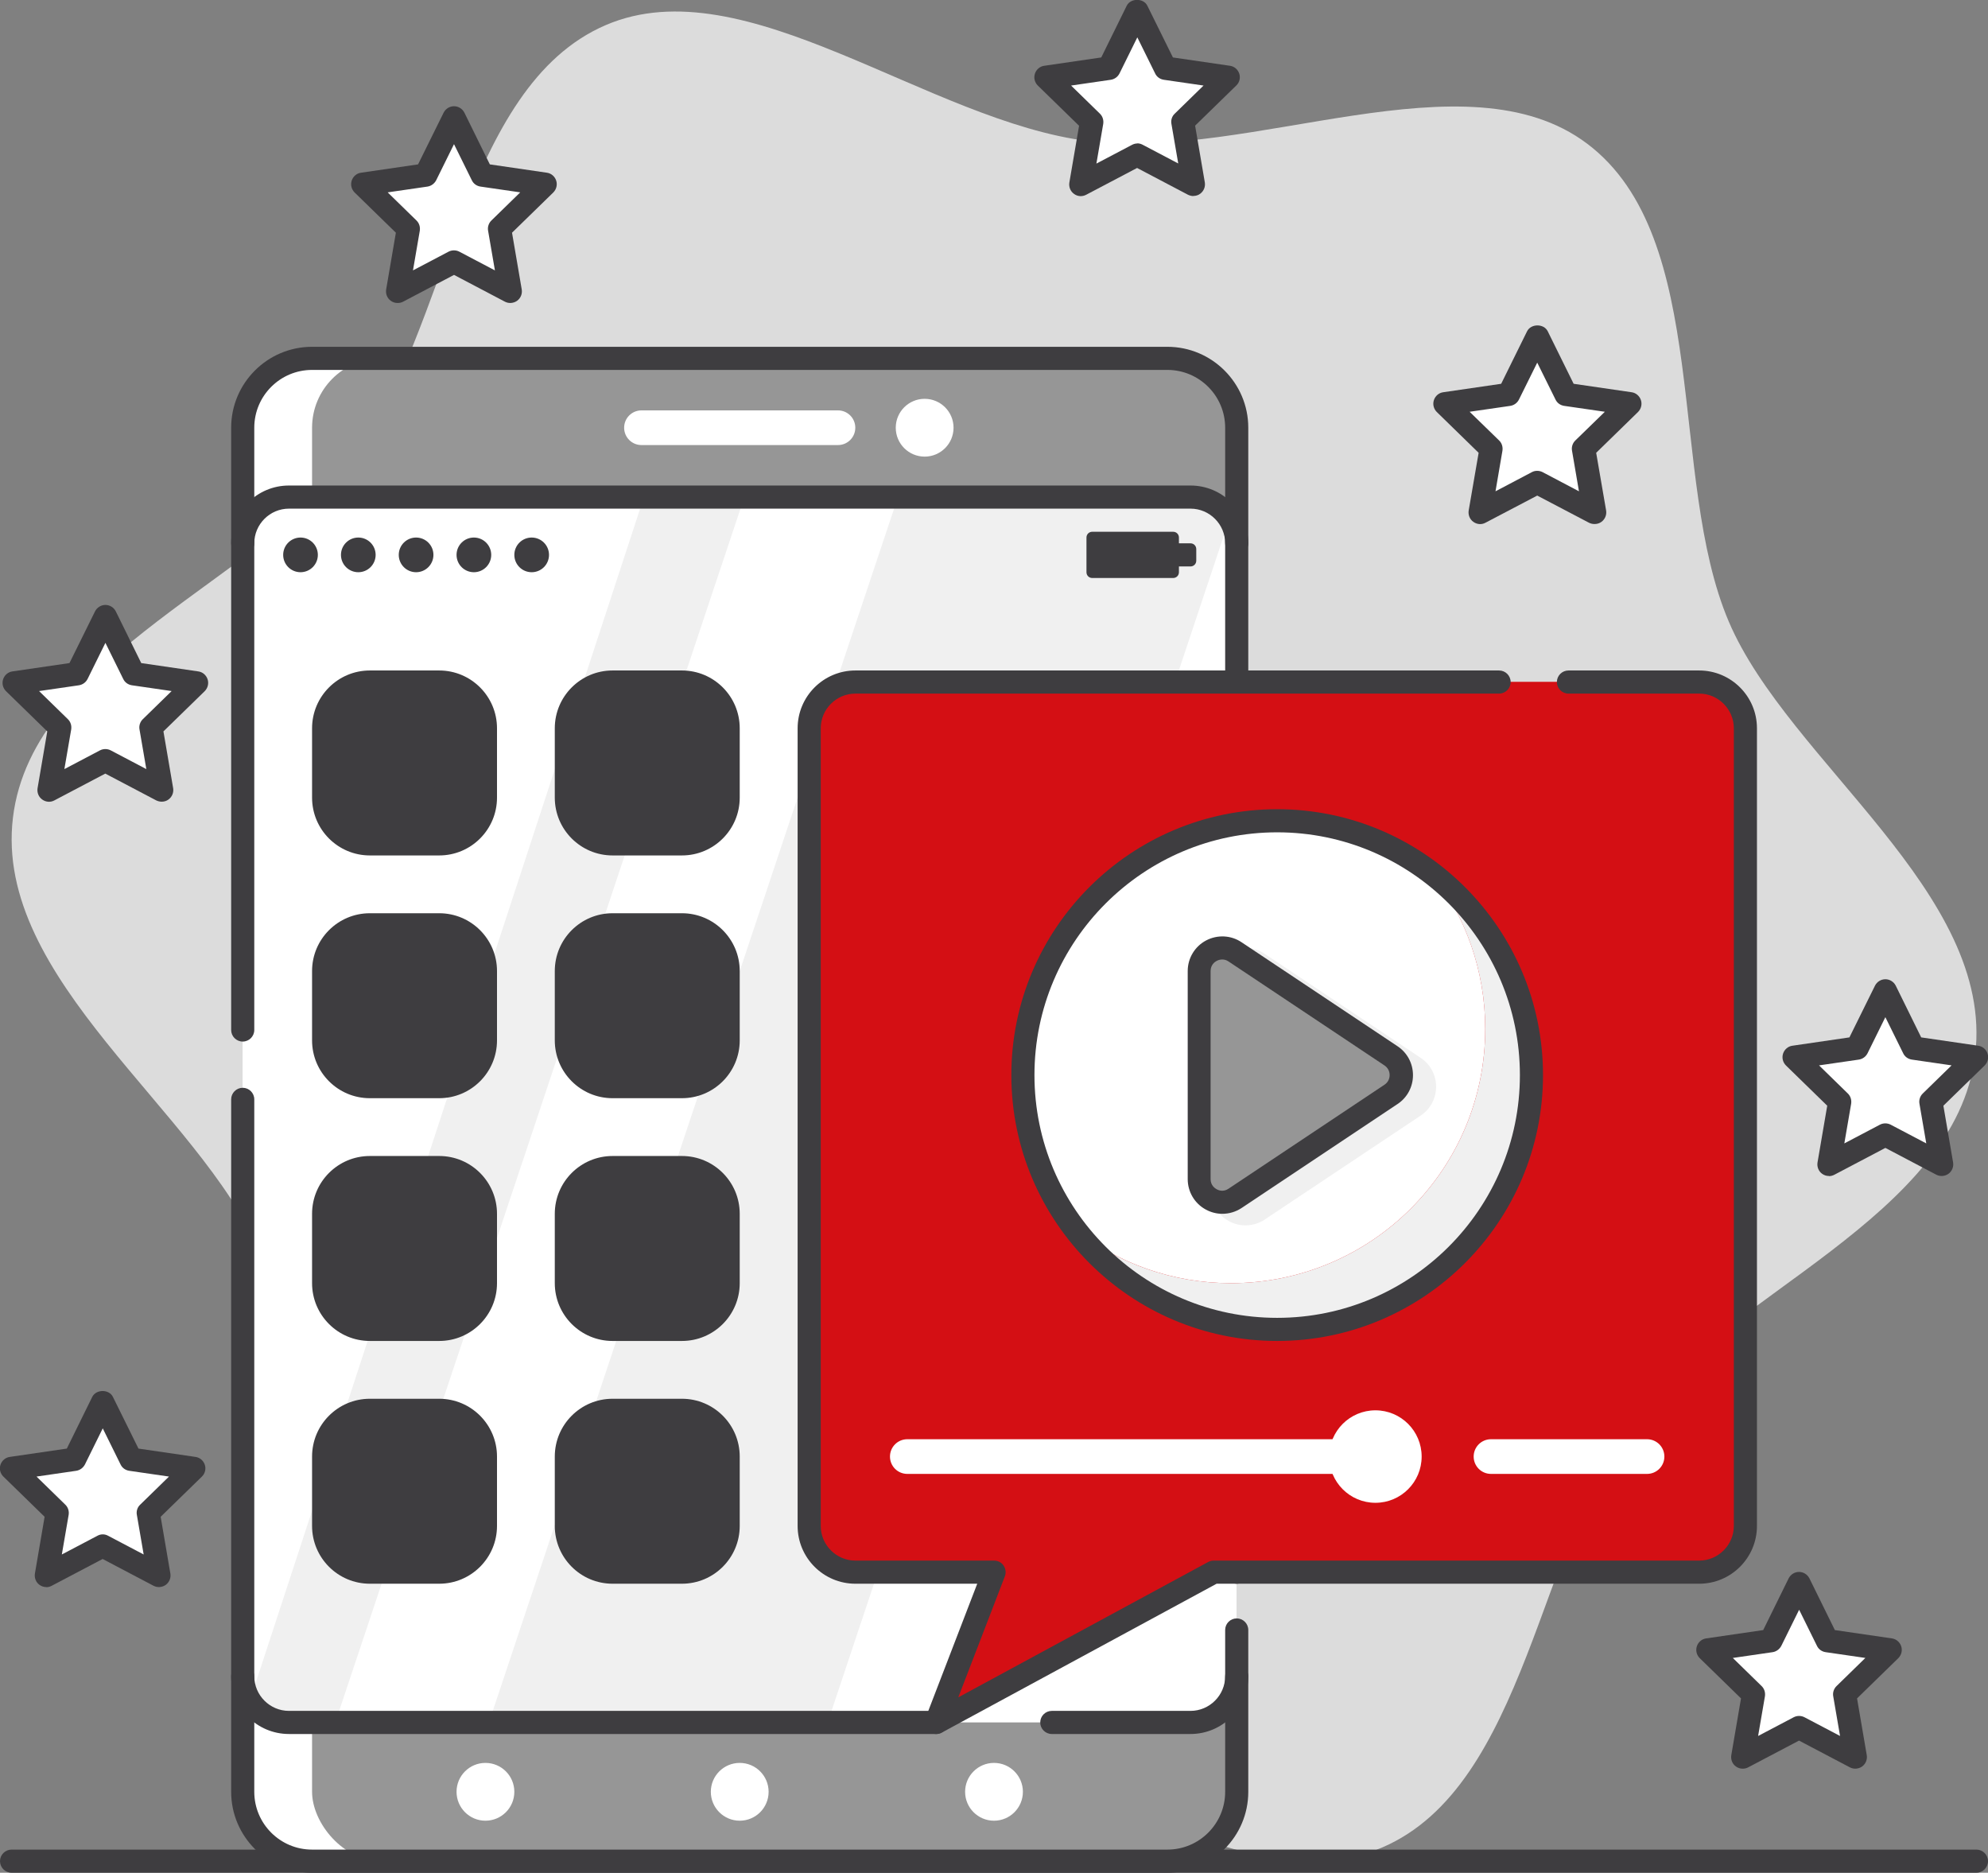 <?xml version="1.0" encoding="UTF-8"?>
<svg id="Ebene_2" data-name="Ebene 2" xmlns="http://www.w3.org/2000/svg" viewBox="0 0 172 162">
  <rect x="0" y="0" width="172" height="162" fill="#808080" stroke="none"/>
  <defs>
    <style>
      .cls-1 {
        fill: #969696;
      }

      .cls-2 {
        fill: #3e3d40;
      }

      .cls-3 {
        fill: #fff;
      }

      .cls-4 {
        fill: #f0f0f0;
      }

      .cls-5 {
        fill: #d40f14;
      }

      .cls-6 {
        fill: #dcdcdc;
      }
    </style>
  </defs>
  <g id="social_media">
    <g>
      <path class="cls-6" d="M149.58,53.79c-5.33-12.49-1.42-33.2-12.26-41.36-10.5-7.91-29.06,1.48-43.05-.21-13.98-1.69-29.79-15.23-41.86-10.05-12.46,5.35-13.57,26.39-21.71,37.25-7.89,10.53-27.9,17.3-29.58,31.31-1.69,14.01,16.14,25.36,21.31,37.46,5.33,12.49,1.42,33.2,12.26,41.36,10.5,7.91,29.06-1.48,43.05.21,13.98,1.69,29.79,15.23,41.86,10.05,12.46-5.35,13.57-26.39,21.71-37.25,7.89-10.53,27.9-17.3,29.58-31.31,1.69-14.01-16.14-25.36-21.31-37.46Z"/>
      <path class="cls-2" d="M171,162H1c-.55,0-1-.45-1-1s.45-1,1-1h170c.55,0,1,.45,1,1s-.45,1-1,1Z"/>
      <rect class="cls-3" x="21" y="31" width="86" height="130" rx="6" ry="6"/>
      <rect class="cls-1" x="27" y="31" width="80" height="130" rx="6" ry="6"/>
      <rect class="cls-3" x="21" y="43" width="86" height="106" rx="4" ry="4"/>
      <path class="cls-2" d="M101,162H27c-3.86,0-7-3.14-7-7v-59.9c0-.55.45-1,1-1s1,.45,1,1v59.9c0,2.76,2.24,5,5,5h74c2.76,0,5-2.24,5-5v-14c0-.55.45-1,1-1s1,.45,1,1v14c0,3.86-3.14,7-7,7Z"/>
      <path class="cls-2" d="M107,137c-.55,0-1-.45-1-1V37c0-2.76-2.24-5-5-5H27c-2.76,0-5,2.24-5,5v52.1c0,.55-.45,1-1,1s-1-.45-1-1v-52.1c0-3.86,3.14-7,7-7h74c3.86,0,7,3.14,7,7v99c0,.55-.45,1-1,1Z"/>
      <path class="cls-4" d="M77.69,43l-35.39,106h29.31l34.51-103.37c.43-1.3-.53-2.63-1.9-2.63h-26.53Z"/>
      <path class="cls-4" d="M55.71,43l-33.85,103.38c-.42,1.29.54,2.62,1.9,2.62h5.25l35.39-106h-8.69Z"/>
      <path class="cls-2" d="M103,150h-12c-.55,0-1-.45-1-1s.45-1,1-1h12c1.65,0,3-1.35,3-3,0-.55.45-1,1-1s1,.45,1,1c0,2.76-2.24,5-5,5Z"/>
      <path class="cls-2" d="M107,48c-.55,0-1-.45-1-1,0-1.65-1.35-3-3-3H25c-1.65,0-3,1.35-3,3,0,.55-.45,1-1,1s-1-.45-1-1c0-2.76,2.24-5,5-5h78c2.76,0,5,2.24,5,5,0,.55-.45,1-1,1Z"/>
      <path class="cls-2" d="M81,150H25c-2.76,0-5-2.24-5-5,0-.55.45-1,1-1s1,.45,1,1c0,1.65,1.35,3,3,3h56c.55,0,1,.45,1,1s-.45,1-1,1Z"/>
      <circle class="cls-2" cx="26" cy="48" r="1.5"/>
      <circle class="cls-2" cx="31" cy="48" r="1.5"/>
      <circle class="cls-2" cx="36" cy="48" r="1.5"/>
      <circle class="cls-2" cx="41" cy="48" r="1.5"/>
      <circle class="cls-2" cx="46" cy="48" r="1.5"/>
      <circle class="cls-3" cx="64" cy="155" r="2.5"/>
      <circle class="cls-3" cx="86" cy="155" r="2.5"/>
      <circle class="cls-3" cx="80" cy="37" r="2.5"/>
      <circle class="cls-3" cx="42" cy="155" r="2.5"/>
      <path class="cls-3" d="M72.5,38.5h-17c-.83,0-1.5-.67-1.5-1.5h0c0-.83.67-1.5,1.5-1.5h17c.83,0,1.5.67,1.5,1.5h0c0,.83-.67,1.5-1.5,1.5Z"/>
      <path class="cls-5" d="M147,59h-73c-2.21,0-4,1.79-4,4v69c0,2.21,1.79,4,4,4h12l-5,13,24-13h42c2.21,0,4-1.79,4-4V63c0-2.21-1.79-4-4-4Z"/>
      <polygon class="cls-5" points="84.72 146.9 114.18 59 104.77 59 79.97 135.99 86 136 81 149 84.72 146.9"/>
      <polygon class="cls-5" points="124.97 136 149.77 59 126.46 59 100.95 138.12 105 136 124.97 136"/>
      <path class="cls-2" d="M81,150c-.24,0-.47-.08-.66-.25-.31-.28-.42-.72-.27-1.11l4.48-11.64h-10.54c-2.76,0-5-2.24-5-5V63c0-2.76,2.24-5,5-5h55.69c.55,0,1,.45,1,1s-.45,1-1,1h-55.69c-1.65,0-3,1.35-3,3v69c0,1.65,1.35,3,3,3h12c.33,0,.64.16.82.43s.23.62.11.93l-4.03,10.47,21.62-11.71c.15-.08.31-.12.48-.12h42c1.65,0,3-1.35,3-3V63c0-1.65-1.35-3-3-3h-11.31c-.55,0-1-.45-1-1s.45-1,1-1h11.31c2.76,0,5,2.24,5,5v69c0,2.76-2.24,5-5,5h-41.75l-23.78,12.88c-.15.08-.31.12-.48.12Z"/>
      <path class="cls-2" d="M103,47h-1v-.5c0-.28-.22-.5-.5-.5h-7c-.28,0-.5.22-.5.5v3c0,.28.22.5.5.5h7c.28,0,.5-.22.5-.5v-.5h1c.28,0,.5-.22.5-.5v-1c0-.28-.22-.5-.5-.5Z"/>
      <rect class="cls-2" x="28" y="59" width="14" height="14" rx="4" ry="4"/>
      <rect class="cls-2" x="28" y="80" width="14" height="14" rx="4" ry="4"/>
      <rect class="cls-2" x="28" y="101" width="14" height="14" rx="4" ry="4"/>
      <rect class="cls-2" x="28" y="122" width="14" height="14" rx="4" ry="4"/>
      <rect class="cls-2" x="49" y="59" width="14" height="14" rx="4" ry="4"/>
      <rect class="cls-2" x="49" y="80" width="14" height="14" rx="4" ry="4"/>
      <rect class="cls-2" x="49" y="101" width="14" height="14" rx="4" ry="4"/>
      <rect class="cls-2" x="49" y="122" width="14" height="14" rx="4" ry="4"/>
      <path class="cls-2" d="M32,122h4c1.1,0,2,.9,2,2v6c0,1.1-.9,2-2,2h-6c-1.1,0-2-.9-2-2v-4c0-2.21,1.79-4,4-4Z"/>
      <path class="cls-2" d="M53,122h4c1.1,0,2,.9,2,2v6c0,1.1-.9,2-2,2h-6c-1.1,0-2-.9-2-2v-4c0-2.21,1.79-4,4-4Z"/>
      <path class="cls-2" d="M32,101h4c1.1,0,2,.9,2,2v6c0,1.1-.9,2-2,2h-6c-1.1,0-2-.9-2-2v-4c0-2.21,1.79-4,4-4Z"/>
      <path class="cls-2" d="M53,101h4c1.1,0,2,.9,2,2v6c0,1.1-.9,2-2,2h-6c-1.1,0-2-.9-2-2v-4c0-2.21,1.79-4,4-4Z"/>
      <path class="cls-2" d="M32,80h4c1.1,0,2,.9,2,2v6c0,1.1-.9,2-2,2h-6c-1.1,0-2-.9-2-2v-4c0-2.21,1.79-4,4-4Z"/>
      <path class="cls-2" d="M53,80h4c1.1,0,2,.9,2,2v6c0,1.1-.9,2-2,2h-6c-1.1,0-2-.9-2-2v-4c0-2.21,1.79-4,4-4Z"/>
      <path class="cls-2" d="M32,59h4c1.1,0,2,.9,2,2v6c0,1.1-.9,2-2,2h-6c-1.1,0-2-.9-2-2v-4c0-2.21,1.79-4,4-4Z"/>
      <path class="cls-2" d="M53,59h4c1.1,0,2,.9,2,2v6c0,1.1-.9,2-2,2h-6c-1.1,0-2-.9-2-2v-4c0-2.21,1.79-4,4-4Z"/>
      <path class="cls-2" d="M38,74h-6c-2.76,0-5-2.24-5-5v-6c0-2.76,2.24-5,5-5h6c2.76,0,5,2.24,5,5v6c0,2.76-2.24,5-5,5ZM32,60c-1.65,0-3,1.35-3,3v6c0,1.65,1.35,3,3,3h6c1.65,0,3-1.35,3-3v-6c0-1.65-1.35-3-3-3h-6Z"/>
      <path class="cls-2" d="M38,95h-6c-2.76,0-5-2.24-5-5v-6c0-2.76,2.24-5,5-5h6c2.76,0,5,2.24,5,5v6c0,2.76-2.24,5-5,5ZM32,81c-1.65,0-3,1.35-3,3v6c0,1.65,1.35,3,3,3h6c1.65,0,3-1.35,3-3v-6c0-1.65-1.35-3-3-3h-6Z"/>
      <path class="cls-2" d="M38,116h-6c-2.76,0-5-2.24-5-5v-6c0-2.76,2.24-5,5-5h6c2.76,0,5,2.24,5,5v6c0,2.76-2.24,5-5,5ZM32,102c-1.65,0-3,1.35-3,3v6c0,1.65,1.35,3,3,3h6c1.65,0,3-1.35,3-3v-6c0-1.65-1.35-3-3-3h-6Z"/>
      <path class="cls-2" d="M38,137h-6c-2.76,0-5-2.24-5-5v-6c0-2.76,2.24-5,5-5h6c2.76,0,5,2.24,5,5v6c0,2.76-2.24,5-5,5ZM32,123c-1.65,0-3,1.35-3,3v6c0,1.65,1.35,3,3,3h6c1.65,0,3-1.35,3-3v-6c0-1.65-1.35-3-3-3h-6Z"/>
      <path class="cls-2" d="M59,74h-6c-2.76,0-5-2.24-5-5v-6c0-2.76,2.24-5,5-5h6c2.76,0,5,2.24,5,5v6c0,2.76-2.24,5-5,5ZM53,60c-1.65,0-3,1.35-3,3v6c0,1.65,1.35,3,3,3h6c1.65,0,3-1.35,3-3v-6c0-1.65-1.35-3-3-3h-6Z"/>
      <path class="cls-2" d="M59,95h-6c-2.76,0-5-2.24-5-5v-6c0-2.76,2.24-5,5-5h6c2.76,0,5,2.24,5,5v6c0,2.76-2.24,5-5,5ZM53,81c-1.65,0-3,1.35-3,3v6c0,1.65,1.35,3,3,3h6c1.65,0,3-1.35,3-3v-6c0-1.65-1.35-3-3-3h-6Z"/>
      <path class="cls-2" d="M59,116h-6c-2.76,0-5-2.24-5-5v-6c0-2.76,2.24-5,5-5h6c2.76,0,5,2.24,5,5v6c0,2.76-2.24,5-5,5ZM53,102c-1.65,0-3,1.35-3,3v6c0,1.65,1.35,3,3,3h6c1.65,0,3-1.35,3-3v-6c0-1.65-1.35-3-3-3h-6Z"/>
      <path class="cls-2" d="M59,137h-6c-2.76,0-5-2.24-5-5v-6c0-2.76,2.24-5,5-5h6c2.76,0,5,2.24,5,5v6c0,2.76-2.24,5-5,5ZM53,123c-1.65,0-3,1.35-3,3v6c0,1.65,1.35,3,3,3h6c1.65,0,3-1.35,3-3v-6c0-1.65-1.35-3-3-3h-6Z"/>
      <path class="cls-4" d="M123.92,75.58c2.87,3.72,4.58,8.37,4.58,13.42,0,12.15-9.85,22-22,22-5.06,0-9.71-1.71-13.42-4.58,4.02,5.21,10.33,8.58,17.42,8.58,12.15,0,22-9.85,22-22,0-7.09-3.36-13.4-8.58-17.42Z"/>
      <path class="cls-3" d="M128.5,89c0-5.06-1.71-9.71-4.58-13.42-3.71-2.87-8.37-4.58-13.42-4.58-12.15,0-22,9.85-22,22,0,5.06,1.71,9.71,4.58,13.42,3.71,2.87,8.37,4.58,13.42,4.58,12.15,0,22-9.85,22-22Z"/>
      <path class="cls-2" d="M110.5,116c-12.68,0-23-10.32-23-23s10.32-23,23-23,23,10.32,23,23-10.32,23-23,23ZM110.5,72c-11.58,0-21,9.42-21,21s9.42,21,21,21,21-9.42,21-21-9.42-21-21-21Z"/>
      <path class="cls-4" d="M105.75,103v-18c0-1.6,1.78-2.55,3.11-1.66l13.5,9c1.19.79,1.19,2.53,0,3.33l-13.5,9c-1.33.89-3.11-.07-3.11-1.66Z"/>
      <path class="cls-4" d="M107.75,106c-.48,0-.97-.12-1.41-.36-.98-.52-1.58-1.54-1.58-2.64v-18c0-1.11.61-2.12,1.58-2.64.98-.52,2.16-.47,3.08.15l13.5,9c.84.56,1.33,1.49,1.33,2.5s-.5,1.94-1.33,2.49l-13.5,9c-.5.33-1.08.5-1.66.5ZM107.75,84c-.22,0-.39.07-.48.12-.16.08-.53.34-.53.88v18c0,.54.37.79.53.88.16.08.58.25,1.02-.05l13.5-9c.28-.19.44-.49.44-.83s-.16-.64-.44-.83l-13.5-9c-.19-.13-.38-.17-.54-.17Z"/>
      <path class="cls-1" d="M103.75,102v-18c0-1.6,1.78-2.55,3.11-1.66l13.5,9c1.19.79,1.19,2.53,0,3.33l-13.5,9c-1.33.89-3.11-.07-3.11-1.66Z"/>
      <path class="cls-2" d="M105.75,105c-.48,0-.97-.12-1.41-.36-.98-.52-1.58-1.54-1.58-2.64v-18c0-1.11.61-2.12,1.58-2.64.98-.52,2.16-.47,3.08.15l13.5,9c.84.56,1.33,1.49,1.33,2.5s-.5,1.94-1.33,2.49l-13.5,9c-.5.33-1.08.5-1.66.5ZM105.75,83c-.21,0-.39.07-.48.12-.16.08-.53.34-.53.88v18c0,.54.37.79.53.88s.58.25,1.02-.05l13.5-9c.28-.19.44-.49.44-.83s-.16-.64-.44-.83l-13.5-9c-.19-.13-.38-.17-.55-.17Z"/>
      <path class="cls-3" d="M142.5,127.5h-13.5c-.83,0-1.5-.67-1.5-1.5s.67-1.5,1.5-1.5h13.5c.83,0,1.5.67,1.5,1.5s-.67,1.5-1.5,1.5Z"/>
      <path class="cls-3" d="M121,127.5h-42.5c-.83,0-1.5-.67-1.5-1.5s.67-1.5,1.5-1.5h42.5c.83,0,1.5.67,1.5,1.5s-.67,1.5-1.5,1.5Z"/>
      <circle class="cls-3" cx="119" cy="126" r="4"/>
      <polygon class="cls-3" points="98.39 .95 100.82 5.89 106.27 6.69 102.33 10.53 103.26 15.96 98.39 13.4 93.51 15.96 94.44 10.53 90.5 6.69 95.95 5.89 98.39 .95"/>
      <path class="cls-2" d="M103.26,16.96c-.16,0-.32-.04-.47-.11l-4.41-2.32-4.41,2.32c-.34.18-.75.15-1.05-.08-.31-.22-.46-.6-.4-.98l.84-4.91-3.57-3.48c-.27-.27-.37-.66-.25-1.03.12-.36.43-.63.81-.68l4.93-.72,2.2-4.47c.34-.68,1.46-.68,1.79,0l2.21,4.47,4.93.72c.38.05.69.32.81.68.12.36.02.76-.25,1.02l-3.57,3.48.84,4.91c.06.38-.09.75-.4.98-.17.13-.38.19-.59.19ZM98.39,12.4c.16,0,.32.04.47.12l3.08,1.62-.59-3.43c-.06-.32.05-.66.29-.88l2.49-2.43-3.44-.5c-.33-.05-.61-.25-.75-.55l-1.54-3.12-1.54,3.12c-.15.3-.43.5-.75.55l-3.44.5,2.49,2.43c.24.23.34.56.29.89l-.59,3.43,3.08-1.62c.15-.08.31-.12.47-.12Z"/>
      <polygon class="cls-3" points="163.11 85.73 165.55 90.67 171 91.46 167.06 95.3 167.99 100.73 163.11 98.17 158.24 100.73 159.17 95.3 155.23 91.46 160.68 90.67 163.11 85.73"/>
      <path class="cls-2" d="M158.24,101.73c-.21,0-.41-.06-.59-.19-.31-.22-.46-.6-.4-.98l.84-4.91-3.57-3.48c-.27-.27-.37-.66-.25-1.03.12-.36.43-.63.81-.68l4.93-.72,2.21-4.47c.17-.34.52-.56.9-.56h0c.38,0,.73.22.9.56l2.2,4.47,4.93.72c.38.05.69.32.81.68.12.36.02.76-.25,1.03l-3.57,3.48.84,4.91c.06.38-.09.75-.4.98-.31.22-.72.25-1.05.08l-4.41-2.32-4.41,2.32c-.15.08-.31.12-.47.12ZM157.38,92.16l2.49,2.43c.24.23.34.56.29.89l-.59,3.43,3.08-1.62c.29-.15.64-.15.93,0l3.08,1.62-.59-3.43c-.06-.32.05-.66.29-.89l2.49-2.43-3.44-.5c-.33-.05-.61-.25-.75-.55l-1.54-3.12-1.54,3.12c-.15.3-.43.5-.75.55l-3.44.5Z"/>
      <polygon class="cls-3" points="155.66 137 158.09 141.93 163.54 142.73 159.6 146.57 160.53 152 155.66 149.44 150.78 152 151.71 146.57 147.77 142.73 153.22 141.93 155.66 137"/>
      <path class="cls-2" d="M150.78,153c-.21,0-.41-.06-.59-.19-.31-.22-.46-.6-.4-.98l.84-4.91-3.57-3.48c-.27-.27-.37-.66-.25-1.03.12-.36.43-.63.81-.68l4.93-.72,2.2-4.47c.17-.34.52-.56.9-.56h0c.38,0,.73.22.9.56l2.2,4.47,4.93.72c.38.05.69.32.81.68.12.36.02.76-.25,1.03l-3.57,3.48.84,4.91c.06.38-.09.75-.4.98-.31.22-.72.25-1.05.08l-4.41-2.32-4.41,2.32c-.15.08-.31.11-.47.11ZM149.92,143.42l2.49,2.43c.24.23.34.56.29.89l-.59,3.43,3.08-1.62c.29-.15.64-.15.93,0l3.08,1.62-.59-3.43c-.06-.32.05-.66.29-.89l2.49-2.43-3.44-.5c-.33-.05-.61-.25-.75-.55l-1.54-3.12-1.54,3.12c-.15.29-.43.5-.75.55l-3.44.5Z"/>
      <polygon class="cls-3" points="133 29.1 135.47 34.11 141 34.92 137 38.82 137.94 44.33 133 41.73 128.06 44.33 129 38.82 125 34.92 130.53 34.11 133 29.1"/>
      <path class="cls-2" d="M137.94,45.33c-.16,0-.32-.04-.46-.11l-4.48-2.35-4.48,2.35c-.33.18-.74.15-1.05-.08-.31-.22-.46-.6-.4-.98l.86-4.99-3.62-3.53c-.27-.27-.37-.66-.25-1.03.12-.36.43-.63.81-.68l5.01-.73,2.24-4.54c.34-.68,1.46-.68,1.79,0l2.24,4.54,5.01.73c.38.05.69.32.81.68.12.36.02.76-.25,1.03l-3.62,3.53.86,4.99c.06.38-.09.75-.4.98-.17.13-.38.19-.59.19ZM133,40.73c.16,0,.32.04.46.11l3.15,1.66-.6-3.51c-.06-.32.05-.66.29-.89l2.55-2.48-3.52-.51c-.33-.05-.61-.25-.75-.55l-1.58-3.19-1.58,3.19c-.15.3-.43.5-.75.55l-3.52.51,2.55,2.48c.24.23.34.56.29.89l-.6,3.51,3.15-1.66c.15-.08.3-.11.46-.11Z"/>
      <polygon class="cls-3" points="39.28 10.21 41.71 15.15 47.16 15.94 43.22 19.78 44.15 25.21 39.28 22.65 34.4 25.21 35.33 19.78 31.39 15.94 36.84 15.15 39.28 10.21"/>
      <path class="cls-2" d="M34.4,26.21c-.21,0-.41-.06-.59-.19-.31-.22-.46-.6-.4-.98l.84-4.91-3.57-3.48c-.27-.27-.37-.66-.25-1.03.12-.36.43-.63.81-.68l4.93-.72,2.21-4.47c.17-.34.52-.56.9-.56h0c.38,0,.73.22.9.56l2.2,4.47,4.93.72c.38.05.69.32.81.68.12.36.02.76-.25,1.03l-3.57,3.48.84,4.91c.06.38-.09.75-.4.98-.31.22-.72.25-1.05.08l-4.41-2.32-4.41,2.32c-.15.08-.31.11-.47.11ZM33.54,16.64l2.49,2.43c.24.23.34.56.29.89l-.59,3.43,3.08-1.62c.29-.15.64-.15.93,0l3.08,1.62-.59-3.43c-.06-.32.05-.66.29-.89l2.49-2.43-3.44-.5c-.33-.05-.61-.25-.75-.55l-1.54-3.12-1.54,3.12c-.15.29-.43.5-.75.55l-3.44.5Z"/>
      <polygon class="cls-3" points="9.11 53.35 11.55 58.29 17 59.08 13.06 62.92 13.99 68.35 9.11 65.79 4.24 68.35 5.17 62.92 1.23 59.08 6.68 58.29 9.11 53.35"/>
      <path class="cls-2" d="M13.99,69.35c-.16,0-.32-.04-.47-.11l-4.41-2.32-4.41,2.32c-.33.18-.74.15-1.05-.08-.31-.22-.46-.6-.4-.98l.84-4.91-3.57-3.48c-.27-.27-.37-.66-.25-1.03.12-.36.43-.63.81-.68l4.93-.72,2.21-4.47c.17-.34.52-.56.9-.56h0c.38,0,.73.22.9.56l2.2,4.47,4.93.72c.38.05.69.32.81.68.12.36.02.76-.25,1.03l-3.57,3.48.84,4.91c.06.38-.09.75-.4.98-.17.13-.38.19-.59.19ZM3.38,59.78l2.49,2.43c.24.23.34.56.29.89l-.59,3.43,3.08-1.62c.29-.15.64-.15.93,0l3.08,1.62-.59-3.43c-.06-.32.05-.66.29-.89l2.49-2.43-3.44-.5c-.33-.05-.61-.25-.75-.55l-1.54-3.12-1.54,3.12c-.15.3-.43.5-.75.55l-3.44.5Z"/>
      <polygon class="cls-3" points="8.89 121.29 11.32 126.23 16.77 127.02 12.83 130.87 13.76 136.29 8.89 133.73 4.01 136.29 4.94 130.87 1 127.02 6.45 126.23 8.89 121.29"/>
      <path class="cls-2" d="M4.01,137.29c-.21,0-.41-.06-.59-.19-.31-.22-.46-.6-.4-.98l.84-4.91-3.57-3.48c-.27-.27-.37-.66-.25-1.02.12-.36.43-.63.81-.68l4.93-.72,2.2-4.47c.34-.68,1.46-.68,1.79,0l2.21,4.47,4.93.72c.38.05.69.32.81.68.12.36.02.76-.25,1.02l-3.57,3.48.84,4.91c.06.38-.09.75-.4.98-.31.22-.72.25-1.05.08l-4.41-2.32-4.41,2.32c-.15.08-.31.12-.46.12ZM8.89,132.73c.16,0,.32.04.46.12l3.08,1.62-.59-3.43c-.06-.32.05-.66.29-.88l2.49-2.43-3.44-.5c-.33-.05-.61-.25-.75-.55l-1.54-3.12-1.54,3.12c-.15.29-.43.5-.75.55l-3.44.5,2.49,2.43c.24.23.34.56.29.88l-.59,3.43,3.08-1.62c.15-.08.3-.12.46-.12Z"/>
    </g>
  </g>
</svg>